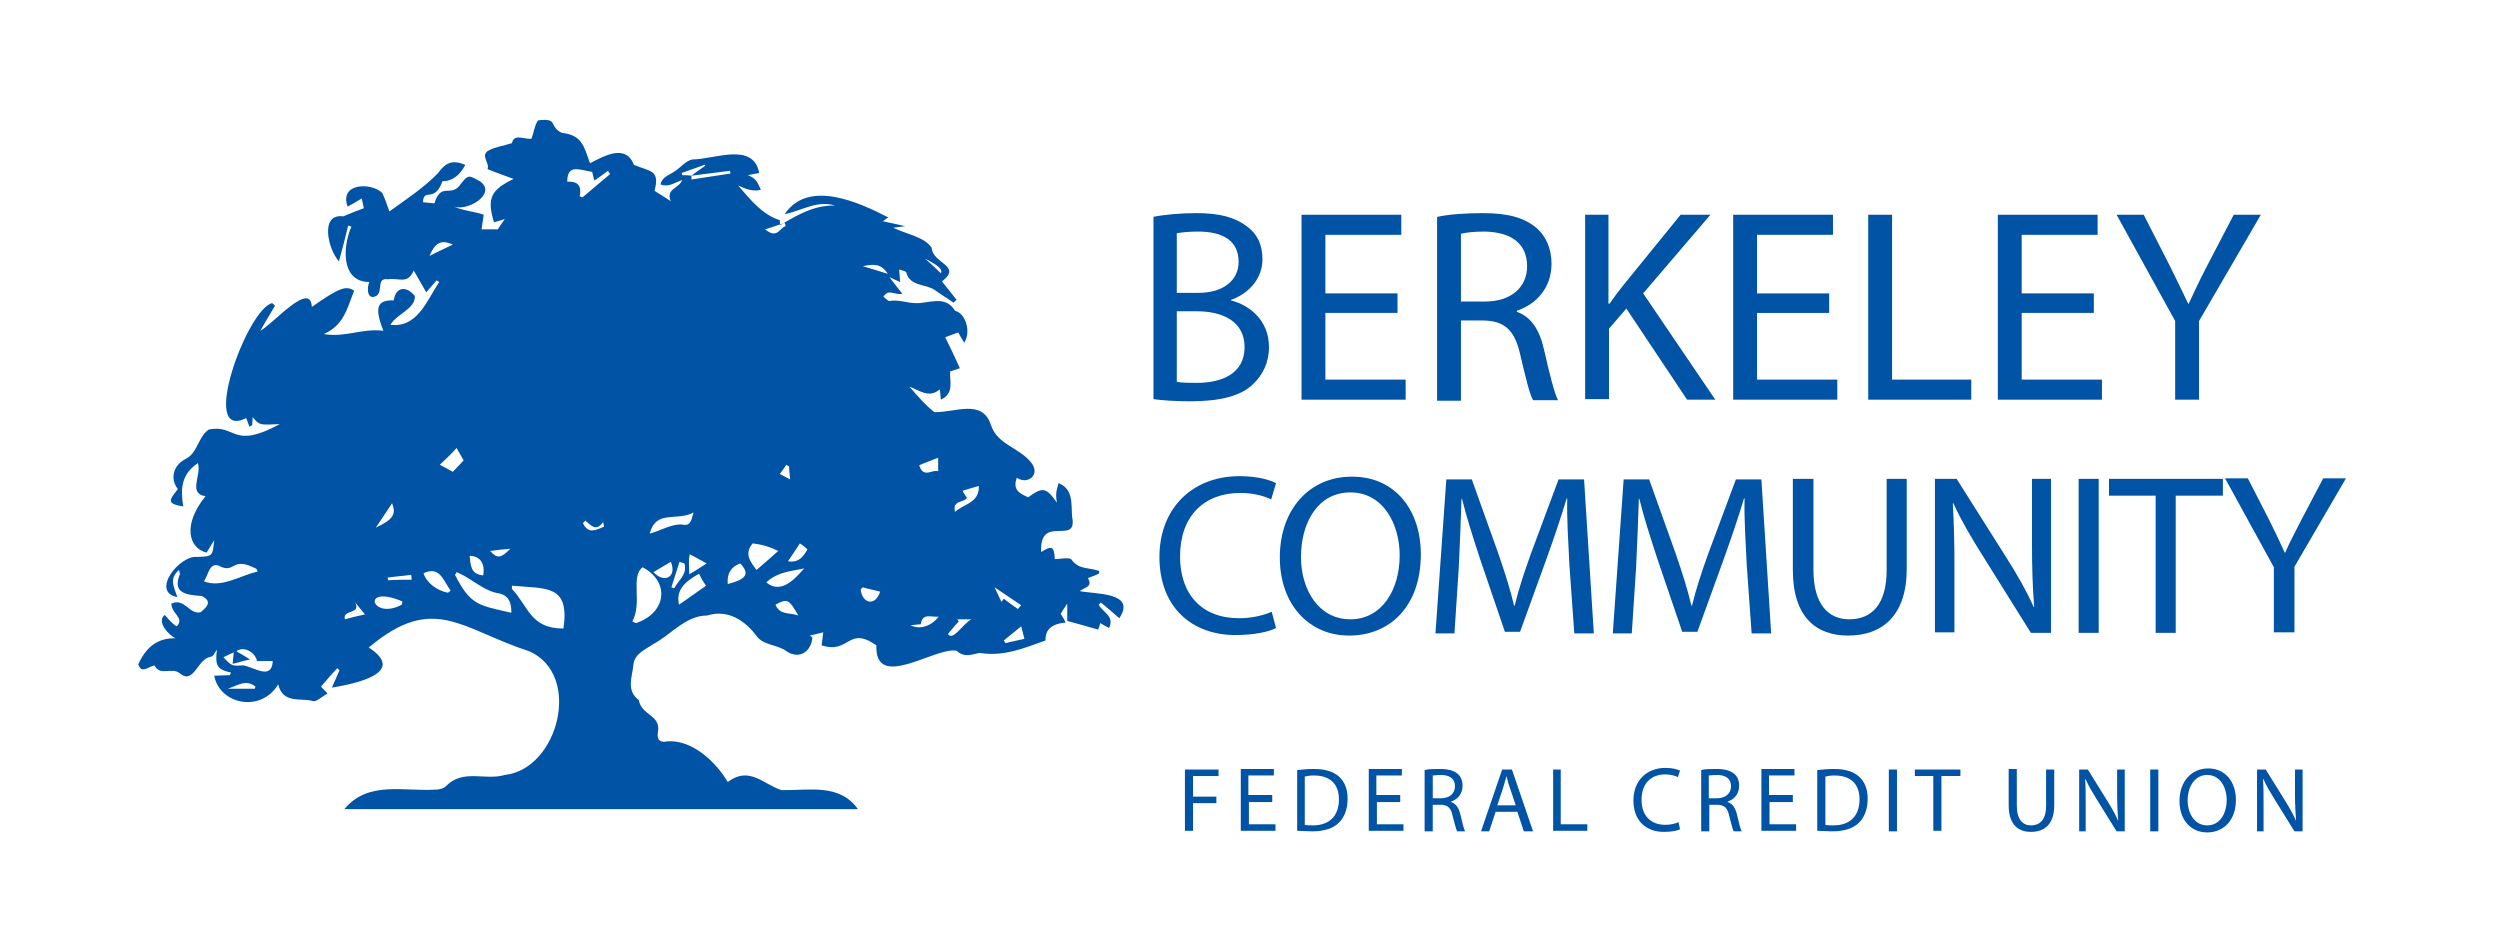 <?xml version="1.0" encoding="utf-8"?>
<!-- Generator: Adobe Illustrator 26.4.1, SVG Export Plug-In . SVG Version: 6.00 Build 0)  -->
<svg version="1.1" id="Layer_1" xmlns="http://www.w3.org/2000/svg" xmlns:xlink="http://www.w3.org/1999/xlink" x="0px" y="0px"
	 viewBox="0 0 461 173" style="enable-background:new 0 0 461 173;" xml:space="preserve">
<style type="text/css">
	.st0{fill:#0053A5;}
</style>
<g>
	<g>
		<path class="st0" d="M235.3,115.8c-1.3,0.7-4,1.3-7.5,1.3c-8,0-14-5.1-14-14.4c0-8.9,6-14.9,14.8-14.9c3.5,0,5.8,0.8,6.7,1.3
			l-0.9,3c-1.4-0.7-3.4-1.2-5.7-1.2c-6.7,0-11.1,4.3-11.1,11.7c0,7,4,11.4,10.9,11.4c2.2,0,4.5-0.5,6-1.2L235.3,115.8z"/>
		<path class="st0" d="M262,102.2c0,9.8-5.9,15-13.2,15c-7.5,0-12.8-5.8-12.8-14.4c0-9,5.6-14.9,13.2-14.9
			C257,87.8,262,93.8,262,102.2z M239.9,102.7c0,6.1,3.3,11.5,9.1,11.5c5.8,0,9.1-5.4,9.1-11.8c0-5.7-3-11.6-9.1-11.6
			C243,90.8,239.9,96.4,239.9,102.7z"/>
		<path class="st0" d="M289.4,104.2c-0.2-4-0.5-8.7-0.4-12.3h-0.1c-1,3.3-2.2,6.9-3.6,10.8l-5,13.8h-2.8l-4.6-13.5
			c-1.3-4-2.5-7.7-3.3-11h-0.1c-0.1,3.5-0.3,8.3-0.5,12.6l-0.8,12.2h-3.5l2-28.4h4.7l4.9,13.7c1.2,3.5,2.2,6.6,2.9,9.6h0.1
			c0.7-2.9,1.7-6,3-9.6l5.1-13.7h4.7l1.8,28.4h-3.6L289.4,104.2z"/>
		<path class="st0" d="M322.1,104.2c-0.2-4-0.5-8.7-0.4-12.3h-0.1c-1,3.3-2.2,6.9-3.6,10.8l-5,13.8h-2.8l-4.6-13.5
			c-1.3-4-2.5-7.7-3.3-11h-0.1c-0.1,3.5-0.3,8.3-0.5,12.6l-0.8,12.2h-3.5l2-28.4h4.7l4.9,13.7c1.2,3.5,2.2,6.6,2.9,9.6h0.1
			c0.7-2.9,1.7-6,3-9.6l5.1-13.7h4.7l1.8,28.4h-3.6L322.1,104.2z"/>
		<path class="st0" d="M334.4,88.3v16.8c0,6.4,2.8,9.1,6.6,9.1c4.2,0,6.9-2.8,6.9-9.1V88.3h3.7v16.6c0,8.7-4.6,12.3-10.8,12.3
			c-5.8,0-10.2-3.3-10.2-12.1V88.3H334.4z"/>
		<path class="st0" d="M356.8,116.7V88.3h4l9.1,14.4c2.1,3.3,3.8,6.3,5.1,9.2l0.1,0c-0.3-3.8-0.4-7.3-0.4-11.7V88.3h3.5v28.4h-3.7
			l-9-14.4c-2-3.2-3.9-6.4-5.3-9.5l-0.1,0c0.2,3.6,0.3,7,0.3,11.7v12.1H356.8z"/>
		<path class="st0" d="M387,88.3v28.4h-3.7V88.3H387z"/>
		<path class="st0" d="M397.5,91.4h-8.6v-3.1h21v3.1h-8.7v25.3h-3.7V91.4z"/>
		<path class="st0" d="M419.3,116.7v-12.1l-9-16.4h4.2l4,7.8c1.1,2.2,1.9,3.9,2.8,5.9h0.1c0.8-1.9,1.8-3.7,2.9-5.9l4.1-7.8h4.2
			l-9.5,16.3v12.1H419.3z"/>
	</g>
	<g>
		<path class="st0" d="M218.6,141.9h6.1v1.2h-4.7v3.8h4.3v1.2h-4.3v5.1h-1.5V141.9z"/>
		<path class="st0" d="M234.7,147.9h-4.4v4.1h4.9v1.2h-6.4v-11.4h6.1v1.2h-4.7v3.6h4.4V147.9z"/>
		<path class="st0" d="M239.2,142c0.9-0.1,2-0.2,3.1-0.2c2.1,0,3.6,0.5,4.6,1.4c1,0.9,1.6,2.2,1.6,4.1c0,1.9-0.6,3.4-1.6,4.4
			c-1.1,1.1-2.8,1.6-5,1.6c-1,0-1.9-0.1-2.7-0.1V142z M240.6,152.1c0.4,0.1,0.9,0.1,1.5,0.1c3.1,0,4.8-1.8,4.8-4.8
			c0-2.7-1.5-4.4-4.6-4.4c-0.8,0-1.3,0.1-1.7,0.2V152.1z"/>
		<path class="st0" d="M258.3,147.9h-4.4v4.1h4.9v1.2h-6.4v-11.4h6.1v1.2h-4.7v3.6h4.4V147.9z"/>
		<path class="st0" d="M262.7,142c0.7-0.2,1.8-0.2,2.8-0.2c1.6,0,2.6,0.3,3.3,0.9c0.6,0.5,0.9,1.3,0.9,2.2c0,1.5-0.9,2.5-2.1,2.9
			v0.1c0.9,0.3,1.4,1.1,1.7,2.3c0.4,1.6,0.6,2.7,0.9,3.1h-1.5c-0.2-0.3-0.4-1.3-0.8-2.7c-0.3-1.6-0.9-2.2-2.3-2.2h-1.4v4.9h-1.5V142
			z M264.2,147.2h1.5c1.6,0,2.6-0.9,2.6-2.2c0-1.5-1.1-2.1-2.6-2.1c-0.7,0-1.2,0.1-1.5,0.1V147.2z"/>
		<path class="st0" d="M275.8,149.7l-1.2,3.6h-1.5l3.9-11.4h1.8l3.9,11.4H281l-1.2-3.6H275.8z M279.5,148.5l-1.1-3.3
			c-0.3-0.7-0.4-1.4-0.6-2.1h0c-0.2,0.7-0.4,1.4-0.6,2.1l-1.1,3.3H279.5z"/>
		<path class="st0" d="M286.3,141.9h1.5V152h4.9v1.2h-6.3V141.9z"/>
		<path class="st0" d="M309.8,152.9c-0.5,0.3-1.6,0.5-3,0.5c-3.2,0-5.6-2-5.6-5.8c0-3.6,2.4-6,5.9-6c1.4,0,2.3,0.3,2.7,0.5l-0.4,1.2
			c-0.6-0.3-1.4-0.5-2.3-0.5c-2.7,0-4.4,1.7-4.4,4.7c0,2.8,1.6,4.6,4.4,4.6c0.9,0,1.8-0.2,2.4-0.5L309.8,152.9z"/>
		<path class="st0" d="M313.7,142c0.7-0.2,1.8-0.2,2.8-0.2c1.6,0,2.6,0.3,3.3,0.9c0.6,0.5,0.9,1.3,0.9,2.2c0,1.5-0.9,2.5-2.1,2.9
			v0.1c0.9,0.3,1.4,1.1,1.7,2.3c0.4,1.6,0.6,2.7,0.9,3.1h-1.5c-0.2-0.3-0.4-1.3-0.8-2.7c-0.3-1.6-0.9-2.2-2.3-2.2h-1.4v4.9h-1.5V142
			z M315.1,147.2h1.5c1.6,0,2.6-0.9,2.6-2.2c0-1.5-1.1-2.1-2.6-2.1c-0.7,0-1.2,0.1-1.5,0.1V147.2z"/>
		<path class="st0" d="M330.7,147.9h-4.4v4.1h4.9v1.2h-6.4v-11.4h6.1v1.2h-4.7v3.6h4.4V147.9z"/>
		<path class="st0" d="M335.1,142c0.9-0.1,2-0.2,3.1-0.2c2.1,0,3.6,0.5,4.6,1.4c1,0.9,1.6,2.2,1.6,4.1c0,1.9-0.6,3.4-1.6,4.4
			c-1.1,1.1-2.8,1.6-5,1.6c-1,0-1.9-0.1-2.7-0.1V142z M336.6,152.1c0.4,0.1,0.9,0.1,1.5,0.1c3.1,0,4.8-1.8,4.8-4.8
			c0-2.7-1.5-4.4-4.6-4.4c-0.8,0-1.3,0.1-1.7,0.2V152.1z"/>
		<path class="st0" d="M349.8,141.9v11.4h-1.5v-11.4H349.8z"/>
		<path class="st0" d="M356.6,143.1h-3.5v-1.2h8.4v1.2h-3.5v10.1h-1.5V143.1z"/>
		<path class="st0" d="M371.9,141.9v6.7c0,2.5,1.1,3.6,2.6,3.6c1.7,0,2.8-1.1,2.8-3.6v-6.7h1.5v6.6c0,3.5-1.8,4.9-4.3,4.9
			c-2.3,0-4.1-1.3-4.1-4.9v-6.7H371.9z"/>
		<path class="st0" d="M383.4,153.3v-11.4h1.6l3.6,5.8c0.8,1.3,1.5,2.5,2,3.7l0,0c-0.1-1.5-0.2-2.9-0.2-4.7v-4.8h1.4v11.4h-1.5
			l-3.6-5.8c-0.8-1.3-1.6-2.6-2.1-3.8l-0.1,0c0.1,1.4,0.1,2.8,0.1,4.7v4.9H383.4z"/>
		<path class="st0" d="M398,141.9v11.4h-1.5v-11.4H398z"/>
		<path class="st0" d="M412.3,147.5c0,3.9-2.4,6-5.3,6c-3,0-5.1-2.3-5.1-5.8c0-3.6,2.2-6,5.3-6C410.3,141.7,412.3,144.1,412.3,147.5
			z M403.4,147.6c0,2.4,1.3,4.6,3.6,4.6c2.3,0,3.6-2.1,3.6-4.7c0-2.3-1.2-4.6-3.6-4.6C404.7,142.9,403.4,145.1,403.4,147.6z"/>
		<path class="st0" d="M416.2,153.3v-11.4h1.6l3.6,5.8c0.8,1.3,1.5,2.5,2,3.7l0,0c-0.1-1.5-0.2-2.9-0.2-4.7v-4.8h1.4v11.4h-1.5
			l-3.6-5.8c-0.8-1.3-1.6-2.6-2.1-3.8l-0.1,0c0.1,1.4,0.1,2.8,0.1,4.7v4.9H416.2z"/>
	</g>
	<g>
		<path class="st0" d="M212.6,40c1.9-0.4,5-0.7,8-0.7c4.4,0,7.2,0.8,9.4,2.5c1.8,1.3,2.8,3.3,2.8,6c0,3.3-2.2,6.2-5.8,7.5v0.1
			c3.2,0.8,7,3.5,7,8.6c0,2.9-1.2,5.2-2.9,6.8C228.9,73,225,74,219.5,74c-3,0-5.4-0.2-6.8-0.4V40z M217,54h4c4.7,0,7.4-2.4,7.4-5.7
			c0-4-3-5.6-7.5-5.6c-2,0-3.2,0.2-3.9,0.3V54z M217,70.4c0.9,0.2,2.1,0.2,3.7,0.2c4.6,0,8.8-1.7,8.8-6.6c0-4.7-4-6.6-8.8-6.6H217
			V70.4z"/>
		<path class="st0" d="M257.7,57.7h-13.3V70h14.8v3.7h-19.2V39.6h18.4v3.7h-14v10.8h13.3V57.7z"/>
		<path class="st0" d="M265,40c2.2-0.5,5.4-0.7,8.5-0.7c4.7,0,7.7,0.9,9.9,2.8c1.7,1.5,2.7,3.8,2.7,6.5c0,4.5-2.8,7.5-6.4,8.7v0.2
			c2.6,0.9,4.2,3.3,5,6.9c1.1,4.8,1.9,8,2.6,9.4h-4.6c-0.6-1-1.3-3.9-2.3-8.1c-1-4.7-2.8-6.5-6.8-6.6h-4.2v14.8H265V40z M269.4,55.6
			h4.5c4.7,0,7.7-2.6,7.7-6.5c0-4.4-3.2-6.3-7.8-6.4c-2.1,0-3.6,0.2-4.4,0.4V55.6z"/>
		<path class="st0" d="M292.2,39.6h4.4V56h0.2c0.9-1.3,1.8-2.5,2.7-3.6l10.4-12.8h5.5L303,54.1l13.3,19.6h-5.2l-11.2-16.8l-3.2,3.7
			v13h-4.4V39.6z"/>
		<path class="st0" d="M337.3,57.7H324V70h14.8v3.7h-19.2V39.6h18.4v3.7h-14v10.8h13.3V57.7z"/>
		<path class="st0" d="M344.5,39.6h4.4V70h14.6v3.7h-19V39.6z"/>
		<path class="st0" d="M386.1,57.7h-13.3V70h14.8v3.7h-19.2V39.6h18.4v3.7h-14v10.8h13.3V57.7z"/>
		<path class="st0" d="M401.1,73.7V59.2l-10.8-19.6h5l4.8,9.4c1.3,2.6,2.3,4.7,3.4,7h0.1c1-2.2,2.1-4.5,3.4-7l4.9-9.4h5l-11.4,19.6
			v14.5H401.1z"/>
	</g>
	<g>
		<line class="st0" x1="273.5" y1="127.2" x2="415.2" y2="127.8"/>
	</g>
	<g>
		<g>
			<path class="st0" d="M99.2,22.2c3.9-0.5,1.9,1.1,4.4,2.3c3.8,0.4,4.1,2.6,5.2,5.6c2.7-1.4,6.6-3.6,8.1,0.3
				c3.1,1.3,4.8,0.9,3.8,4.8c1,0.6,1.9,1.2,3,1.9c-1-2.3,1.5-2.3,2.1-3.9c-1.5,0.5-2.5,1.4-4,0.8c0.3-1.4,1.6-1.7,2.6-2.4
				c1.1-0.7,2.1-2,3.3-2.2c4,0,11.2-3.3,12.3,2.5c-0.6,0.1-1.1,0.2-2.1,0.4c1.6,0.6,1.8,1.4,2.4,2.7c-1.5,0.4-2.9-0.2-4.2-0.8
				c2.3,2.6,4.3,5.3,7.7,6.4c0,0.3,0,0.6,0.1,0.9c3.2-1.9,6.3-3.7,10.1-3.6c-3.4-1-6,0.9-9.3,1.6c4.3-6.5,13.7-2.2,19.1,0.6
				c-0.3,0.2-0.5,0.3-1,0.7c1.5,0.3,2.7,0.6,4.1,0.9c-0.8,0.1-1.3,0.2-2.2,0.3c2.5,1.2,5.8,1.7,7.1,3.7c0.2,3,5.7,3.2,1.9,6.2
				c1,1.2,1.8,2.3,2.7,3.4c-0.2,0.2-0.4,0.3-0.6,0.5c-1.1-0.8-2.3-1.5-3.4-2.3c-1.7-1.2-4.6-0.6-5.3-3.3c-0.1-0.2-0.7-0.3-1.3-0.5
				c0.1,0.9,0.1,1.5,0.2,2.3c-0.7-0.3-1.2-0.5-2-0.9c1,1.3,1.7,2.2,2.4,3.1c-1.7,0.2-2.5-1-3.5,0.5c0.4,0.3,0.8,0.8,1.1,0.8
				c1.7-0.3,3.3,0.4,4.9,0.4c2.3,0.1,5.4-1.6,7.2,1.4c2,0.5,3,3.9,1.7,5.9c-0.5-0.8-0.9-1.5-1.1-1.9c-0.9,0.3-1.6,0.6-2.4,0.9
				c0.9,1.8,1.8,3.7,2.7,5.7c-0.8,0.3-1.3,0.4-1.8,0.6c-0.1,1.9,0.8,4-1.7,5.2c-0.1-0.8-0.1-1.3-0.2-1.9c-2,1.7-3.7,0.2-5.6-0.5
				c1.5,1.7,2.9,3.4,4.6,4.7c3.8,0.1,8.8-2.5,10.4,2.3c1.2,3.8,5.4,4.2,7.6,7.2c1.5,2.2-0.9,3.9-2.8,2.6c-0.9,2.4,0.8,3,2.1,3.6
				c2.6-1.9,3.3-1.9,5.3,1c-0.3-1.6-0.1-2.2,0.3-3.6c2.8,1.1,2.3,3.9,2.5,6.2c1.1,5.5-6.1-0.7-5.7,6.5c2-1.3,2.4-1,2.5,1.3
				c1.1,0,2.7-0.4,3.1,0.1c1.3,1.9,3.3,1.4,5.1,2.1c0,0.2,0,0.3-0.1,0.5c-0.6,0.3-1.2,0.5-2,0.8c1,1.6-0.6,1.7-1.5,2.4
				c3,0.6,10.5,0.2,7.3,5c-1.4-1.2-2.4-2.1-3.4-2.9c-0.1,0.1-0.3,0.3-0.4,0.4c0.7,1.4,3,2.1,1.9,4.3c-0.6-0.3-1.1-0.6-1.6-0.9
				c-0.2,0.6-0.3,1-0.4,1.2c-2-0.6-3.9-1.1-5.7-1.6c0-1,0-1.9,0-3.2c-0.6,0.9-1,1.5-1.2,1.9c0.3,0.5,0.6,0.9,0.9,1.6
				c-2.4,0.2-3.8,1.2-3.7,3.3c-4.2,1.5-7.7,3-12.2,2.3c-1.4,0.3-2.8,0.9-4.2-0.4c-3.9-0.8-15.1,7.6-14.8-1c-5.3-3.7-4.9,1.7-10.1,0
				c0.1-0.7,0.2-1.4,0.3-2.4c-0.7,0.2-1.6,0.4-2.5,0.6c0.2,0.1,0.4,0.2,0.5,0.4c-0.2,2.5-2.3,4-4.6,2.6c-1.8-1.4-4.2-1.1-5.6-2.8
				c-2.2-3-5.4-5.1-9.2-3.9c-4,0-6.7,3.6-10,5.3c-1.4,1-3.4,1.7-3.6,3.8c-0.2,2.2-1.4,4.7,1,6.5c0.5,2.9,4.2,2.7,3.5,6
				c-0.2,1.4,0.5,1.9,1.8,1.6c4.6-0.3,8.9,3.8,11.1,7.5c4-3,6.5,0.4,9.9,1.5c5,0.1,10.7-1.3,14.1,3.5c-31.6,0-63,0-94.7,0
				c4.4-5.3,11-3.2,16.9-3.6c0.6,0,1.4-0.2,1.8-0.6c3.2-3.3,7.2-1,10.9-2.1c9.9-1.1,14.3-18.5,4.5-22.8
				c-12.6-4.1-17.6-10.8-29.6-0.7c7.2,4.7-2.6,6.7-6.8,7.4c0.5-1.1,0.9-2.1,1.4-3.2c-0.1-0.1-0.2-0.2-0.4-0.4c-1,1.1-2,2.2-3,3.4
				c0.3,0.4,0.7,0.7,1.2,1.3c-1,0.5-2,1.5-2.6,1.4c-2.3-0.7-5.6,0.6-6.5-3.1c-3.2,5.3-10.8,3.7-11.8-1.6c1,0,1.9-0.1,2.9-0.1
				c0.1-0.2,0.1-0.4,0.2-0.5c-2.8-0.5-2.9-1.6-2.6-4.2c-0.4,0.5-0.6,1.2-1.1,1.3c-2.5,0.3-3.1,5.2-5.7,3.1c-1.4-1.3-3.7,0.6-4.7-1.5
				c-1.3,0.3-2.4,1.6-3-0.2c1.4-3.1,3.5-4.9,6.9-4.8c-1.4-0.6-3.6-3.2-2-4.3c0.7,0.8,1.3,1.6,2.2,2.1c1.5-1.6-1-2.3-1-4.2
				c2.5-1.1,3.3,2.1,5.4,1.6c1.2-1,2.2-2,0.2-3c-2.9-0.2-5.5-0.5-4-4.1c0-0.1-0.1-0.2-0.2-0.7c-1.9,1.7-0.9,3.1-0.3,5
				c-5-0.9,0.4-7.8,3.7-7.4c2.8-0.1,2.8-0.1,3.1-3.1c-0.5,0.8-0.9,1.5-1.4,2.3c-3.3-0.8-4.5-5.1-0.2-10.4c-3.3-0.5-0.7-3.8-1.4-6.1
				c-3.2,2.1-3.2,5-2.7,8c-2.8-0.5-2.9-0.9-1-3.2c-1.4-1.8-1-4.2,1.3-5.5c2.4-1.1,2.3-4,4.4-5.5c5.1-1,4.3,3.8,13.1-1
				c-3.8,0.2-3.8,0.2-5-1.3c0,0.6-0.1,1.1-0.1,1.5c-0.2,0.1-0.3,0.2-0.5,0.3c-0.2-0.5-0.4-1.1-0.6-1.6c-8.8,4.4,0.2-20.2,4.8-21.2
				c0.2,0.2,0.4,0.3,0.5,0.5c-0.8,1.4-1.7,2.8-2.7,4.6c2.2-1.1,9.3-9.4,9.5-4.4c5-3.5,6.3-4,7.8-3c-1.3,3.3-1.9,6.4-5.6,8
				c4,0.7,7-1.1,11-0.6c-1.8-4.5-1-5.7,1.9-5.6c0.4-2.6,2.4-2.7,3.9-0.8c0.1,2.4-3.4,3.3-4.5,5.3c5,0.6,6.7-4.5,9-7.9
				c-0.2-0.1-0.3-0.2-0.5-0.3c-0.6,0.7-1.2,1.4-1.9,2.2c-0.8-1.4-1.5-2.6-2.3-4c-1.2,2.6-2.6,1.3-4.8,1.6c-2.1-0.3-0.9,2.1-2,3
				c-1.8,1.1-1.9-1.4-1.4-2.5c-5.3,0-4.9-6.6-3.3-10.2c-0.2-0.1-0.4-0.1-0.6-0.2c-0.5,2.1-1,4.1-1.7,6.6c-2-2.2-3.6-8.9,0.8-8.3
				c1.2-0.5,2.4-1,3.8-1.5c-0.1-0.4-0.2-1-0.4-1.8c-1,0.6-1.8,1.1-2.6,1.5c-1.6-4.4,4.4-4.5,6.4-2.5c0.5,1.1,0.9,2.2,1.3,3.4
				c2.9-2.1,6.4-4.4,8.9-7c1.5-2,2.6-2.6,5.1-1.6c-1,2-2.6,3.1-4.2,3c-1.5,4.2-3.5,1.1-3.6,3.9c0.7,0.1,1.4,0.1,2.1,0.2
				c1.2-3.8,2.8-1.3,4.5-3.1c1.8-2.3,1.7-2.2,4-0.9c3,2.3-2.4,5.5-4.9,4.6c1.8,0.8,3.8,0.9,5.5,1.5c-0.2,1.2-0.3,2-0.4,2.7
				c1.2,0,2.1,0,3,0c0.4-0.7,0.9-1.3,1.3-1.9c-0.7,0.2-1.3,0.4-2,0.6c-1.4-4.5-0.5-6,3.6-8c-1.7-0.6-3.2-1.2-4.8-1.8
				c0.5-1.1-1.5-2.6,0.3-3.5c1.2-0.6,2.6-0.8,4.2-1.3c0.4-1.8,2.1-0.7,3.6-0.8C98.4,24.6,98.5,23.3,99.2,22.2z M127.5,32.4
				c0.8-0.6,1.6-1.2,2.5-1.8c0-0.1,0-0.2-0.1-0.2c-1.4,0.5-2.8,1-4.2,1.5c0,0.1,0.1,0.3,0.1,0.4C126.3,32.3,126.9,32.3,127.5,32.4
				c0,0.2,0,0.4,0,0.7c2.4-0.4,4.8-0.7,7.2-1.1c0-0.2-0.1-0.3-0.1-0.5C132.2,31.8,129.8,32.1,127.5,32.4z M94.4,108
				c0,0.2,0,0.4,0,0.6c3.1,3.3,3.4,7.3,9.5,7.3C105.1,107.7,100.7,108.6,94.4,108z M116.6,114.6c0.2,0.1,0.4,0.2,0.7,0.3
				c5.6-1.9,6.3-7.6,1.2-10.3C116.2,106.3,118.5,111.1,116.6,114.6z M84.2,105.5c-0.1,0.2-0.2,0.4-0.3,0.5c2.9,5.7,4.4,5.6,10.4,7
				c0-2.3-0.7-3.4-2.9-3.7C88.9,108.7,86.7,106.5,84.2,105.5z M47.5,105.4c-0.1-0.2-0.1-0.3-0.2-0.5c-4.8-2.5-3.8,1.1-7-0.6
				c-1.7-0.6-1.9,1.8-2.7,2.9C40.9,108.5,44.3,106.1,47.5,105.4z M112.5,32.1c-0.1-0.2-0.3-0.4-0.4-0.6c-0.8,0.6-1.6,1.2-2.5,1.8
				c-0.2-0.7-0.3-1.2-0.4-1.6c-2.4-0.4-4.6-1.5-4.6,1.8c1.9-0.1,2.7,0.7,2.3,2.7c0.2,0.1,0.4,0.1,0.5,0.2
				C109.1,35,110.8,33.5,112.5,32.1z M46.1,121.6c-1.4,0.3-2.2,0.6-3.2,0.8c0.1-0.8,0.1-1.3,0.2-2.1c-0.7,0.3-1.3,0.6-1.9,0.9
				c1.6,1.7,1.6,1.6,3.6,1.5c1.9,0.2,5.3,2.9,5.5-0.8c-1.2,0-2,0-2.9,0c-0.4-1.8-2.6-2.8-3.8-1.8C44.3,120.5,45,120.9,46.1,121.6z
				 M138.8,100.2c-1.6,1.9-0.5,3.3,0.7,4.9c1.5-1.3,2.8-2.4,4-3.5C141.9,100.8,140.5,100.4,138.8,100.2z M128.9,105.8
				c-3.1,1.7-4.2,3.3-3.7,5.7c1.8-1.2,3.4-2.4,5-3.5C129.6,107.2,129.3,106.6,128.9,105.8z M127.9,94.5c-3.2,1.7-6.9-0.6-8.1,3.9
				c2.2-0.6,3.8-1.7,5.8-1.7C127.3,97.1,127.4,96.2,127.9,94.5z M82.6,109.3c0.2-0.1,0.4-0.3,0.5-0.4c-1.4-1.9-2-4.6-5-3.2
				C78.6,107.4,80.5,108.9,82.6,109.3z M141.3,107.4c2.8,2.3,5.4-0.8,7-2.6C146.4,105.3,143.5,105.3,141.3,107.4z M81.1,85.7
				c0.6,0.3,1.5,0.8,2.4,1.3c0.8-0.8,1.5-1.6,2-2.1c-0.5-0.9-1-1.7-1.3-2.3C83.4,83.5,82.3,84.6,81.1,85.7z M74.1,111.5
				c0-0.2,0.1-0.4,0.1-0.6C66.4,107.6,68.5,114.5,74.1,111.5z M176.1,94.4c1.6-1.5,4.5-1.6,4.4-4.8c-1.1,0.3-2,0.6-3,0.9
				c0.3,0.6,0.6,1,0.8,1.3C177.7,92.8,175.6,92.1,176.1,94.4z M136.5,103.9c-1.7,0.6-2.5,1.9-2.3,3.8
				C137.7,106.8,138.3,105.8,136.5,103.9z M173,86.9c0-0.9,0-1.6,0-2.5c-1.2,0.5-2.4,0.9-3.5,1.4C170.3,88.3,171.9,86.5,173,86.9z
				 M120.5,105.5c1.9,2.1,4.4,1,3.2-1.9C122.7,104.2,121.8,104.7,120.5,105.5z M147.2,113.5c-1.7-3-2-3.2-4.2-2
				C143.8,113.5,145.6,112.9,147.2,113.5z M86.6,102.5c0.2,1.6,0.1,3.4,2.5,3.6C89.5,103.9,88.5,102.5,86.6,102.5z M159.1,108.3
				c-0.1,0.1-0.3,0.3-0.4,0.4c0.3,2.6,2.7,3.2,3.6,0.4C161.2,108.8,160.1,108.6,159.1,108.3z M72.3,92.8c-1.1,1.7-2.1,3.1-3,4.5
				C72.5,95.8,73.1,94.8,72.3,92.8z M127.1,105.9c1.4-0.8,2.4-1.5,3.2-2c-1.1-0.6-2.1-1.2-3.1-1.7
				C126.9,103.3,127.1,104.5,127.1,105.9z M167.9,115.3c1.8,0.9,3.9,0.1,5.2-1.6c-1.3,0.2-3-0.8-3.3,1.4
				C169.1,115.2,168.5,115.2,167.9,115.3z M147.5,100.2c-0.7,1.1-1.4,2.1-2.2,3.3c2,0.3,2.8-0.8,3.6-2.2
				C148.5,100.9,148.1,100.6,147.5,100.2z M126.2,103.9c-0.3-0.1-0.6-0.2-0.9-0.3c-0.5,1.6-1,3.1-1.5,4.7c0.2,0.1,0.4,0.1,0.5,0.2
				C125.1,107,126.8,105.9,126.2,103.9z M188.3,115.5c-1.1,0.9-2.2,1.8-3.2,2.6c0.1,0.2,0.2,0.3,0.3,0.5c1.1-0.3,2.3-0.5,3.5-0.8
				C188.7,116.9,188.5,116.3,188.3,115.5z M179.1,114.2c-1.3,0-2,0-2.6,0c0.1,0.1,0.2,0.2,0.3,0.4c-0.7,0.7-1.3,1.5-2,2.3
				C175.7,118.3,177.5,115.1,179.1,114.2z M187.7,112.3c0.2-0.2,0.4-0.5,0.6-0.7c-1.5-1-3-2-4.9-3.3c0.6,1.2,0.9,2,1.3,2.7
				c0.1-0.2,0.3-0.5,0.4-0.6C186,111.1,186.8,111.7,187.7,112.3z M65.5,111.1c1.1,2.3-2.4,1.2-1.9,3.1c1.1-0.3,2.2-0.6,3.7-0.9
				C66.5,112.3,66,111.7,65.5,111.1z M83.5,45.1c-2.2-1-3.3-0.3-4.3,2.1C80.5,46.5,81.9,45.9,83.5,45.1z M75.9,106.9
				c0-0.3,0-0.6-0.1-0.9c-1.4,0.2-2.9,0.3-4.3,0.5c0,0.2,0,0.3,0.1,0.5C73,106.9,74.5,106.9,75.9,106.9z M47,127
				c0-0.1,0.1-0.3,0.1-0.4c-1.8-1.4-3.2-0.2-5.1,0.4C43.7,127,45.3,127,47,127z M170.6,47.7c0.9,0.8,2,1.8,2.9,2.7
				C173.8,49.7,173.3,49.1,170.6,47.7z M141.1,42.3c2.3,1.9,2.7-0.4,3.8-0.6c-0.1-0.2-0.1-0.4-0.2-0.6
				C143.6,41.5,142.5,41.8,141.1,42.3z M163.7,50.5c-1.2-2-2.8-1.8-4.6-1.4C160.6,49.5,162.1,50,163.7,50.5z M107.9,96
				c-0.1,0.2-0.3,0.3-0.4,0.5c1,2,2.3,1.3,3.9,0.6c-0.1-0.3-0.1-0.6-0.2-0.8C109.8,98.2,108.9,96.7,107.9,96z M90.4,101.6
				c1.3,1.5,2,1.3,3.7-0.4C92.8,101.3,91.7,101.4,90.4,101.6z M145.5,86c-0.2-0.1-0.4-0.2-0.5-0.3c-0.4,0.6-0.8,1.2-1.2,1.7
				c0.6,0.3,1.1,0.6,1.9,1C145.6,87.3,145.5,86.6,145.5,86z"/>
		</g>
	</g>
</g>
</svg>
